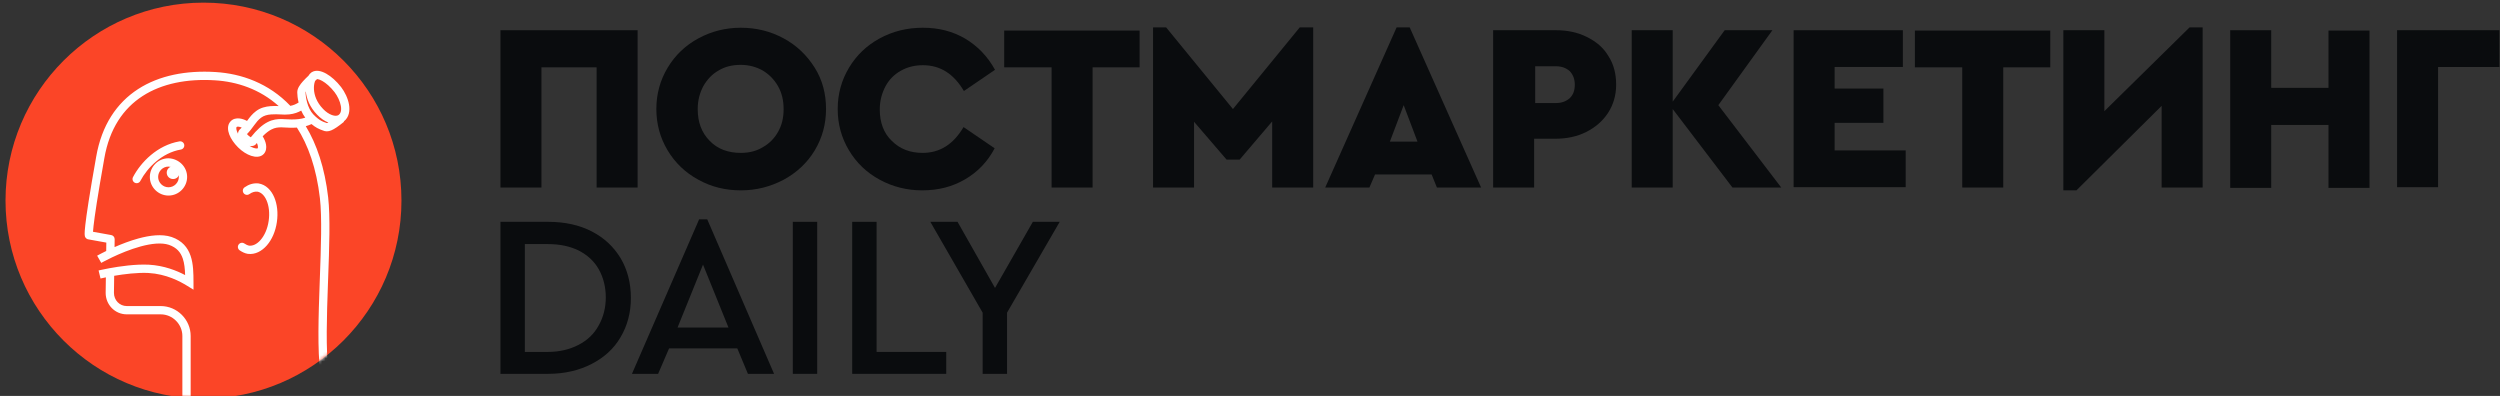 <svg width="764" height="121" viewBox="0 0 764 121" fill="none" xmlns="http://www.w3.org/2000/svg">
<rect x="0" y="0" width="764" height="121" fill="#333333" stroke="none"/>
<g clip-path="url(#clip0_442_1739)">
<path d="M122.686 61.306C122.686 94.689 95.569 121.806 62.186 121.806C28.803 121.806 1.686 94.689 1.686 61.306C1.686 27.923 28.803 0.806 62.186 0.806C95.677 0.806 122.686 27.923 122.686 61.306Z" fill="#FB4527"/>
<mask id="mask0_442_1739" style="mask-type:alpha" maskUnits="userSpaceOnUse" x="1" y="0" width="122" height="122">
<path d="M122.686 61.306C122.686 94.689 95.569 121.806 62.186 121.806C28.803 121.806 1.686 94.689 1.686 61.306C1.686 27.923 28.803 0.806 62.186 0.806C95.677 0.806 122.686 27.923 122.686 61.306Z" fill="#FF4527"/>
</mask>
<g mask="url(#mask0_442_1739)">
<path fill-rule="evenodd" clip-rule="evenodd" d="M99.7 22.511C101.201 23.353 102.808 24.773 104.237 26.603L104.248 26.616C105.372 28.096 106.338 30.064 106.662 31.964C106.969 33.761 106.733 35.841 105.04 37.129L105.118 37.225C103.38 38.638 102.18 39.442 101.257 39.828C100.775 40.029 100.316 40.14 99.859 40.137C99.408 40.134 99.049 40.02 98.774 39.904C98.715 39.883 98.648 39.859 98.572 39.832C98.184 39.696 97.584 39.486 96.898 39.105C96.383 38.819 95.818 38.439 95.198 37.917C94.627 38.191 94.038 38.4 93.447 38.559C96.806 44.114 99.24 51.258 100.284 60.297C100.966 66.324 100.624 75.687 100.277 85.194C100.259 85.673 100.242 86.153 100.224 86.632C99.858 96.718 99.542 106.81 100.391 113.545C100.478 114.239 99.986 114.873 99.292 114.96C98.598 115.048 97.965 114.556 97.877 113.862C96.997 106.877 97.329 96.549 97.692 86.541C97.708 86.107 97.724 85.674 97.74 85.242C98.091 75.609 98.426 66.418 97.767 60.586C96.699 51.342 94.146 44.291 90.731 38.992C89.262 39.093 87.84 39.013 86.732 38.95C86.482 38.936 86.248 38.923 86.033 38.913C84.996 38.914 84.05 38.993 82.918 39.581C82.171 39.968 81.301 40.601 80.272 41.651C80.786 42.48 81.157 43.355 81.301 44.2C81.459 45.132 81.36 46.194 80.641 47.016L80.629 47.029C80.111 47.605 79.412 47.844 78.754 47.898C78.101 47.951 77.413 47.832 76.752 47.614C75.427 47.178 73.993 46.275 72.742 45.024C71.514 43.796 70.559 42.407 70.062 41.093C69.598 39.865 69.392 38.271 70.423 37.127C71.169 36.282 72.241 36.09 73.199 36.199C73.947 36.283 74.729 36.554 75.495 36.955C75.525 36.914 75.556 36.872 75.587 36.83C76.29 35.87 77.089 34.81 78.284 33.929C79.627 32.923 81.16 32.559 82.653 32.44C83.471 32.376 84.325 32.383 85.162 32.411C79.389 27.228 72.396 24.946 65.675 24.542C57.16 24.013 49.482 25.53 43.576 29.351C37.703 33.151 33.454 39.309 31.887 48.342L31.886 48.348C29.781 60.172 28.922 66.082 28.589 69.025C28.496 69.849 28.446 70.427 28.42 70.83L33.997 71.835C34.606 71.945 35.047 72.48 35.039 73.099L35.007 75.516C37.14 74.578 39.724 73.571 42.358 72.857C45.754 71.937 49.471 71.434 52.431 72.421L52.445 72.425C55.655 73.537 57.383 75.633 58.254 78.198C59.088 80.656 59.131 83.539 59.131 86.263V88.536L57.197 87.34C55.006 85.983 50.791 83.73 45.372 83.422C41.957 83.252 37.898 83.77 34.892 84.285L34.823 89.504C34.823 89.506 34.823 89.509 34.823 89.511C34.827 91.759 36.561 93.531 38.742 93.531H49.113C54.135 93.531 58.267 97.663 58.267 102.684V125.588C58.267 126.287 57.7 126.854 57 126.854C56.3 126.854 55.733 126.287 55.733 125.588V102.684C55.733 99.062 52.735 96.064 49.113 96.064H38.742C35.092 96.064 32.29 93.086 32.29 89.504V89.487L32.352 84.762C32.056 84.822 31.794 84.877 31.571 84.926C31.296 84.985 31.081 85.034 30.936 85.067L30.772 85.105L30.731 85.115L30.722 85.117L30.127 82.654L30.145 82.65L30.192 82.639L30.37 82.597C30.524 82.562 30.75 82.511 31.036 82.45C31.608 82.326 32.425 82.157 33.409 81.975C36.505 81.404 41.373 80.686 45.503 80.892L45.512 80.892C50.164 81.156 53.989 82.703 56.572 84.063C56.517 82.17 56.348 80.468 55.855 79.013C55.213 77.123 54.026 75.656 51.623 74.822C49.408 74.086 46.314 74.41 43.021 75.302C39.777 76.181 36.568 77.548 34.258 78.645C33.244 79.127 32.41 79.554 31.831 79.859C31.542 80.011 31.317 80.133 31.166 80.217L30.994 80.311L30.953 80.335L30.943 80.34L29.689 78.139L29.695 78.135L29.709 78.128L29.759 78.1L29.946 77.996C30.109 77.906 30.347 77.778 30.649 77.618C31.111 77.374 31.725 77.059 32.458 76.701L32.492 74.138L26.965 73.142L26.957 73.14L26.926 73.134C26.9 73.129 26.875 73.123 26.85 73.116C26.799 73.102 26.75 73.085 26.702 73.066C26.606 73.027 26.521 72.978 26.446 72.925C26.298 72.82 26.197 72.701 26.131 72.604C26.006 72.423 25.954 72.248 25.93 72.154C25.881 71.959 25.866 71.743 25.863 71.524C25.857 71.062 25.902 70.245 26.072 68.74C26.414 65.714 27.284 59.74 29.392 47.907C31.067 38.251 35.676 31.446 42.2 27.224C48.69 23.024 56.95 21.462 65.828 22.013C73.749 22.49 82.138 25.42 88.731 32.349C89.763 32.158 90.485 31.792 91.249 31.336C90.959 30.099 90.849 28.986 90.845 28.289C90.807 27.566 91.109 26.898 91.4 26.403C91.719 25.861 92.148 25.324 92.587 24.836C93.125 24.235 93.732 23.648 94.265 23.151C94.504 22.744 94.802 22.384 95.172 22.128C95.871 21.644 96.694 21.57 97.436 21.678C98.181 21.787 98.952 22.091 99.7 22.511ZM96.313 24.709C96.421 24.61 96.525 24.514 96.626 24.423C96.706 24.35 96.783 24.279 96.857 24.212L96.817 24.168C96.882 24.166 96.965 24.17 97.07 24.185C97.413 24.235 97.885 24.397 98.46 24.72C99.605 25.362 100.966 26.532 102.236 28.156C103.162 29.377 103.923 30.971 104.165 32.39C104.41 33.824 104.094 34.715 103.417 35.177C103.007 35.425 102.352 35.488 101.442 35.159C100.537 34.832 99.564 34.173 98.758 33.319L98.744 33.304C96.756 31.267 96.035 29.052 95.942 27.276C95.896 26.381 96.009 25.613 96.189 25.046C96.229 24.92 96.271 24.808 96.313 24.709ZM93.453 27.935C93.384 28.088 93.377 28.158 93.375 28.157C93.375 28.157 93.375 28.156 93.375 28.154L93.378 28.199V28.247C93.378 28.829 93.496 30.036 93.871 31.36C94.247 32.691 94.848 34.01 95.73 34.936C96.734 35.99 97.525 36.555 98.129 36.89C98.608 37.157 98.969 37.285 99.346 37.418C99.457 37.457 99.57 37.497 99.687 37.541L99.714 37.551L99.741 37.562C99.837 37.603 99.861 37.604 99.876 37.604C99.901 37.604 100.018 37.6 100.279 37.491C100.305 37.48 100.331 37.469 100.358 37.457C99.103 36.958 97.896 36.094 96.924 35.067C94.667 32.752 93.684 30.174 93.453 27.935ZM92.05 33.799C91.115 34.316 89.988 34.787 88.388 34.956C87.967 35 87.517 35.024 87.034 35.024H86.987C86.666 35.012 86.353 34.997 86.048 34.984C84.9 34.933 83.854 34.886 82.853 34.966C81.619 35.063 80.616 35.346 79.799 35.959L79.791 35.965C78.935 36.596 78.331 37.371 77.63 38.327C77.578 38.399 77.525 38.471 77.472 38.544C76.921 39.299 76.296 40.156 75.469 40.978C75.784 41.345 76.194 41.695 76.642 41.955C78.558 39.545 80.21 38.132 81.751 37.332C83.417 36.467 84.841 36.38 86.062 36.38H86.09L86.119 36.381C86.383 36.393 86.657 36.408 86.939 36.424C88.244 36.496 89.725 36.578 91.225 36.404C91.944 36.32 92.637 36.18 93.285 35.962C92.775 35.285 92.371 34.543 92.05 33.799ZM73.873 38.988C73.504 38.833 73.18 38.746 72.914 38.716C72.446 38.663 72.333 38.793 72.322 38.805L72.306 38.823C72.266 38.867 72.06 39.213 72.432 40.197C72.512 40.408 72.613 40.63 72.733 40.859C72.741 40.418 72.894 39.948 73.282 39.559L73.307 39.535L73.333 39.511C73.524 39.34 73.703 39.166 73.873 38.988ZM76.146 44.53C76.639 44.84 77.117 45.067 77.545 45.208C77.991 45.355 78.329 45.391 78.548 45.373C78.669 45.363 78.727 45.34 78.748 45.329C78.794 45.264 78.879 45.072 78.803 44.624C78.757 44.355 78.658 44.039 78.499 43.691C78.454 43.749 78.408 43.809 78.361 43.868C78.047 44.362 77.555 44.526 77.302 44.582C77.039 44.64 76.78 44.639 76.68 44.639C76.674 44.639 76.668 44.639 76.662 44.639H76.419L76.192 44.548C76.177 44.542 76.161 44.536 76.146 44.53ZM78.758 45.323C78.758 45.323 78.757 45.324 78.754 45.326ZM56.304 44.237C56.423 44.927 55.96 45.582 55.271 45.701C49.511 46.694 45.038 51.21 42.889 55.305C42.563 55.924 41.798 56.163 41.178 55.837C40.559 55.512 40.32 54.747 40.645 54.127C43.033 49.579 48.068 44.372 54.84 43.204C55.53 43.085 56.185 43.548 56.304 44.237ZM51.463 50.905C49.711 50.92 48.327 52.379 48.327 54.068C48.327 55.833 49.793 57.231 51.49 57.231C53.255 57.231 54.653 55.765 54.653 54.068C54.653 52.428 53.307 50.999 51.463 50.905ZM45.794 54.068C45.794 51.012 48.286 48.372 51.49 48.372H51.518L51.545 48.373C54.656 48.508 57.186 50.963 57.186 54.068C57.186 57.124 54.695 59.764 51.49 59.764C48.434 59.764 45.794 57.272 45.794 54.068ZM78.664 58.567C77.833 58.501 77.058 58.719 76.201 59.319C75.627 59.72 74.838 59.581 74.436 59.008C74.035 58.434 74.175 57.645 74.748 57.243C76.036 56.342 77.409 55.908 78.938 56.047C78.967 56.05 78.996 56.054 79.025 56.058C81.274 56.421 82.882 58.136 83.794 60.251C84.713 62.377 85.02 65.077 84.614 67.861C84.207 70.712 83.095 73.217 81.562 74.98C80.038 76.732 77.976 77.868 75.744 77.579L75.698 77.574C74.793 77.423 73.97 76.987 73.259 76.513C72.677 76.125 72.52 75.338 72.908 74.756C73.296 74.174 74.082 74.017 74.664 74.405C75.238 74.788 75.705 75 76.092 75.07C77.204 75.203 78.481 74.662 79.65 73.318C80.817 71.975 81.758 69.943 82.107 67.501C82.457 65.1 82.171 62.882 81.469 61.255C80.77 59.636 79.748 58.76 78.664 58.567Z" fill="white"/>
<path d="M54.839 52.771C54.839 53.852 53.975 54.716 52.895 54.716C51.814 54.716 50.95 53.852 50.95 52.771C50.95 51.691 51.814 50.827 52.895 50.827C53.975 50.935 54.839 51.799 54.839 52.771Z" fill="white"/>
</g>
<path d="M152.936 9.233H194.853V57.309H182.321V20.577H165.468V57.309H152.936V9.233Z" fill="#0A0C0E"/>
<path d="M226.4 58.173C221.646 58.173 217.325 57.093 213.436 54.932C209.438 52.772 206.305 49.747 204.036 45.965C201.768 42.184 200.579 37.971 200.579 33.325C200.579 28.68 201.768 24.466 204.036 20.685C206.305 16.904 209.438 13.879 213.436 11.718C217.433 9.557 221.754 8.477 226.4 8.477C231.153 8.477 235.475 9.557 239.472 11.718C243.469 13.879 246.603 16.904 248.979 20.685C251.356 24.466 252.436 28.68 252.436 33.325C252.436 37.971 251.248 42.184 248.979 45.965C246.711 49.747 243.469 52.772 239.472 54.932C235.367 57.093 231.045 58.173 226.4 58.173ZM233.098 44.993C235.043 43.913 236.663 42.292 237.744 40.348C238.932 38.295 239.472 36.026 239.472 33.325C239.472 30.732 238.932 28.356 237.744 26.303C236.555 24.25 235.043 22.738 233.098 21.549C231.153 20.469 228.885 19.821 226.4 19.821C223.807 19.821 221.538 20.361 219.594 21.549C217.649 22.63 216.136 24.25 214.948 26.303C213.868 28.356 213.219 30.624 213.219 33.325C213.219 37.323 214.408 40.564 216.893 43.048C219.269 45.533 222.511 46.722 226.4 46.722C228.885 46.722 231.153 46.181 233.098 44.993Z" fill="#0A0C0E"/>
<path d="M268.858 54.932C264.861 52.772 261.727 49.747 259.459 45.965C257.19 42.184 256.002 37.971 256.002 33.325C256.002 28.68 257.19 24.466 259.459 20.685C261.727 16.904 264.861 13.879 268.858 11.718C272.855 9.557 277.177 8.477 282.038 8.477C286.9 8.477 291.113 9.557 295.003 11.826C298.784 14.095 301.809 17.228 304.078 21.333L294.57 27.815C291.437 22.522 287.332 19.929 282.038 19.929C279.553 19.929 277.285 20.469 275.232 21.657C273.287 22.738 271.667 24.358 270.586 26.411C269.506 28.464 268.858 30.84 268.858 33.433C268.858 37.431 270.046 40.672 272.531 43.048C275.016 45.533 278.149 46.722 281.93 46.722C287.224 46.722 291.329 44.129 294.462 38.835L303.969 45.317C301.809 49.423 298.784 52.556 294.895 54.824C291.005 57.093 286.684 58.173 281.822 58.173C277.177 58.173 272.855 57.093 268.858 54.932Z" fill="#0A0C0E"/>
<path d="M321.363 20.577H306.886V9.341H348.264V20.577H333.895V57.309H321.363V20.577Z" fill="#0A0C0E"/>
<path d="M401.31 8.369V57.309H388.777V37.106L378.838 48.774H374.841L364.902 37.214V57.309H352.369V8.369H356.367L376.786 33.325L397.204 8.369H401.31Z" fill="#0A0C0E"/>
<path d="M437.502 53.312H420.216L418.487 57.309H404.983L426.806 8.369H430.803L452.627 57.309H439.122L437.502 53.312ZM428.967 32.137L424.753 43.264H433.18L428.967 32.137Z" fill="#0A0C0E"/>
<path d="M475.422 9.233C478.987 9.233 482.12 9.881 484.929 11.286C487.738 12.69 490.007 14.527 491.519 17.12C493.14 19.605 493.896 22.522 493.896 25.871C493.896 29.112 493.032 32.029 491.411 34.514C489.791 36.998 487.522 38.943 484.713 40.347C481.904 41.752 478.771 42.4 475.206 42.4H468.832V57.309H456.3V9.233H475.422ZM475.53 31.489C477.259 31.489 478.663 30.948 479.744 29.976C480.824 28.896 481.256 27.599 481.256 25.871C481.256 24.142 480.716 22.846 479.744 21.765C478.663 20.793 477.259 20.253 475.53 20.253H469.156V31.489H475.53Z" fill="#0A0C0E"/>
<path d="M529.44 57.309L511.182 33.325V57.309H498.65V9.233H511.182V31.056L527.063 9.233H541.648L525.119 32.137L544.349 57.309H529.44Z" fill="#0A0C0E"/>
<path d="M548.13 9.233H581.513V20.469H560.662V27.059H575.571V37.539H560.662V45.965H582.378V57.201H548.13V9.233Z" fill="#0A0C0E"/>
<path d="M585.186 20.577V9.341H626.564V20.577H612.195V57.309H599.663V20.577H585.186Z" fill="#0A0C0E"/>
<path d="M673.127 8.369V57.309H660.595V32.353L634.559 58.173H630.561V9.233H643.094V33.973L669.13 8.369H673.127Z" fill="#0A0C0E"/>
<path d="M681.554 9.233H694.086V26.843H711.588V9.341H724.12V57.417H711.588V38.187H694.086V57.417H681.554V9.233Z" fill="#0A0C0E"/>
<path d="M732.547 9.233H764.958V20.469H745.079V57.201H732.547V9.233Z" fill="#0A0C0E"/>
<path d="M152.936 67.789H167.52C172.598 67.789 177.028 68.761 180.809 70.706C184.59 72.65 187.507 75.351 189.668 78.917C191.72 82.374 192.801 86.479 192.801 91.017C192.801 95.554 191.72 99.551 189.668 103.009C187.615 106.574 184.59 109.275 180.809 111.219C177.028 113.164 172.598 114.244 167.52 114.244H152.936V67.789ZM167.412 107.546C170.978 107.546 174.111 106.79 176.811 105.385C179.512 103.981 181.565 102.036 182.969 99.443C184.374 96.959 185.13 94.042 185.13 90.909C185.13 87.668 184.374 84.751 182.969 82.266C181.565 79.781 179.512 77.944 176.811 76.54C174.111 75.243 171.086 74.595 167.412 74.595H160.39V107.546H167.412Z" fill="#0A0C0E"/>
<path d="M225.32 106.466H204.469L201.119 114.244H193.125L213.652 67.033H216.136L236.555 114.244H228.561L225.32 106.466ZM214.84 80.861L207.061 100.092H222.619L214.84 80.861Z" fill="#0A0C0E"/>
<path d="M242.281 67.789H249.736V114.244H242.281V67.789Z" fill="#0A0C0E"/>
<path d="M260.431 67.789H267.886V107.546H289.169V114.244H260.431V67.789Z" fill="#0A0C0E"/>
<path d="M307.751 95.554V114.244H300.296V95.554L284.307 67.789H292.626L304.077 87.992L315.637 67.789H323.848L307.751 95.554Z" fill="#0A0C0E"/>
</g>
<defs>
<clipPath id="clip0_442_1739">
<rect width="763.812" height="121" fill="white"/>
</clipPath>
</defs>
</svg>
